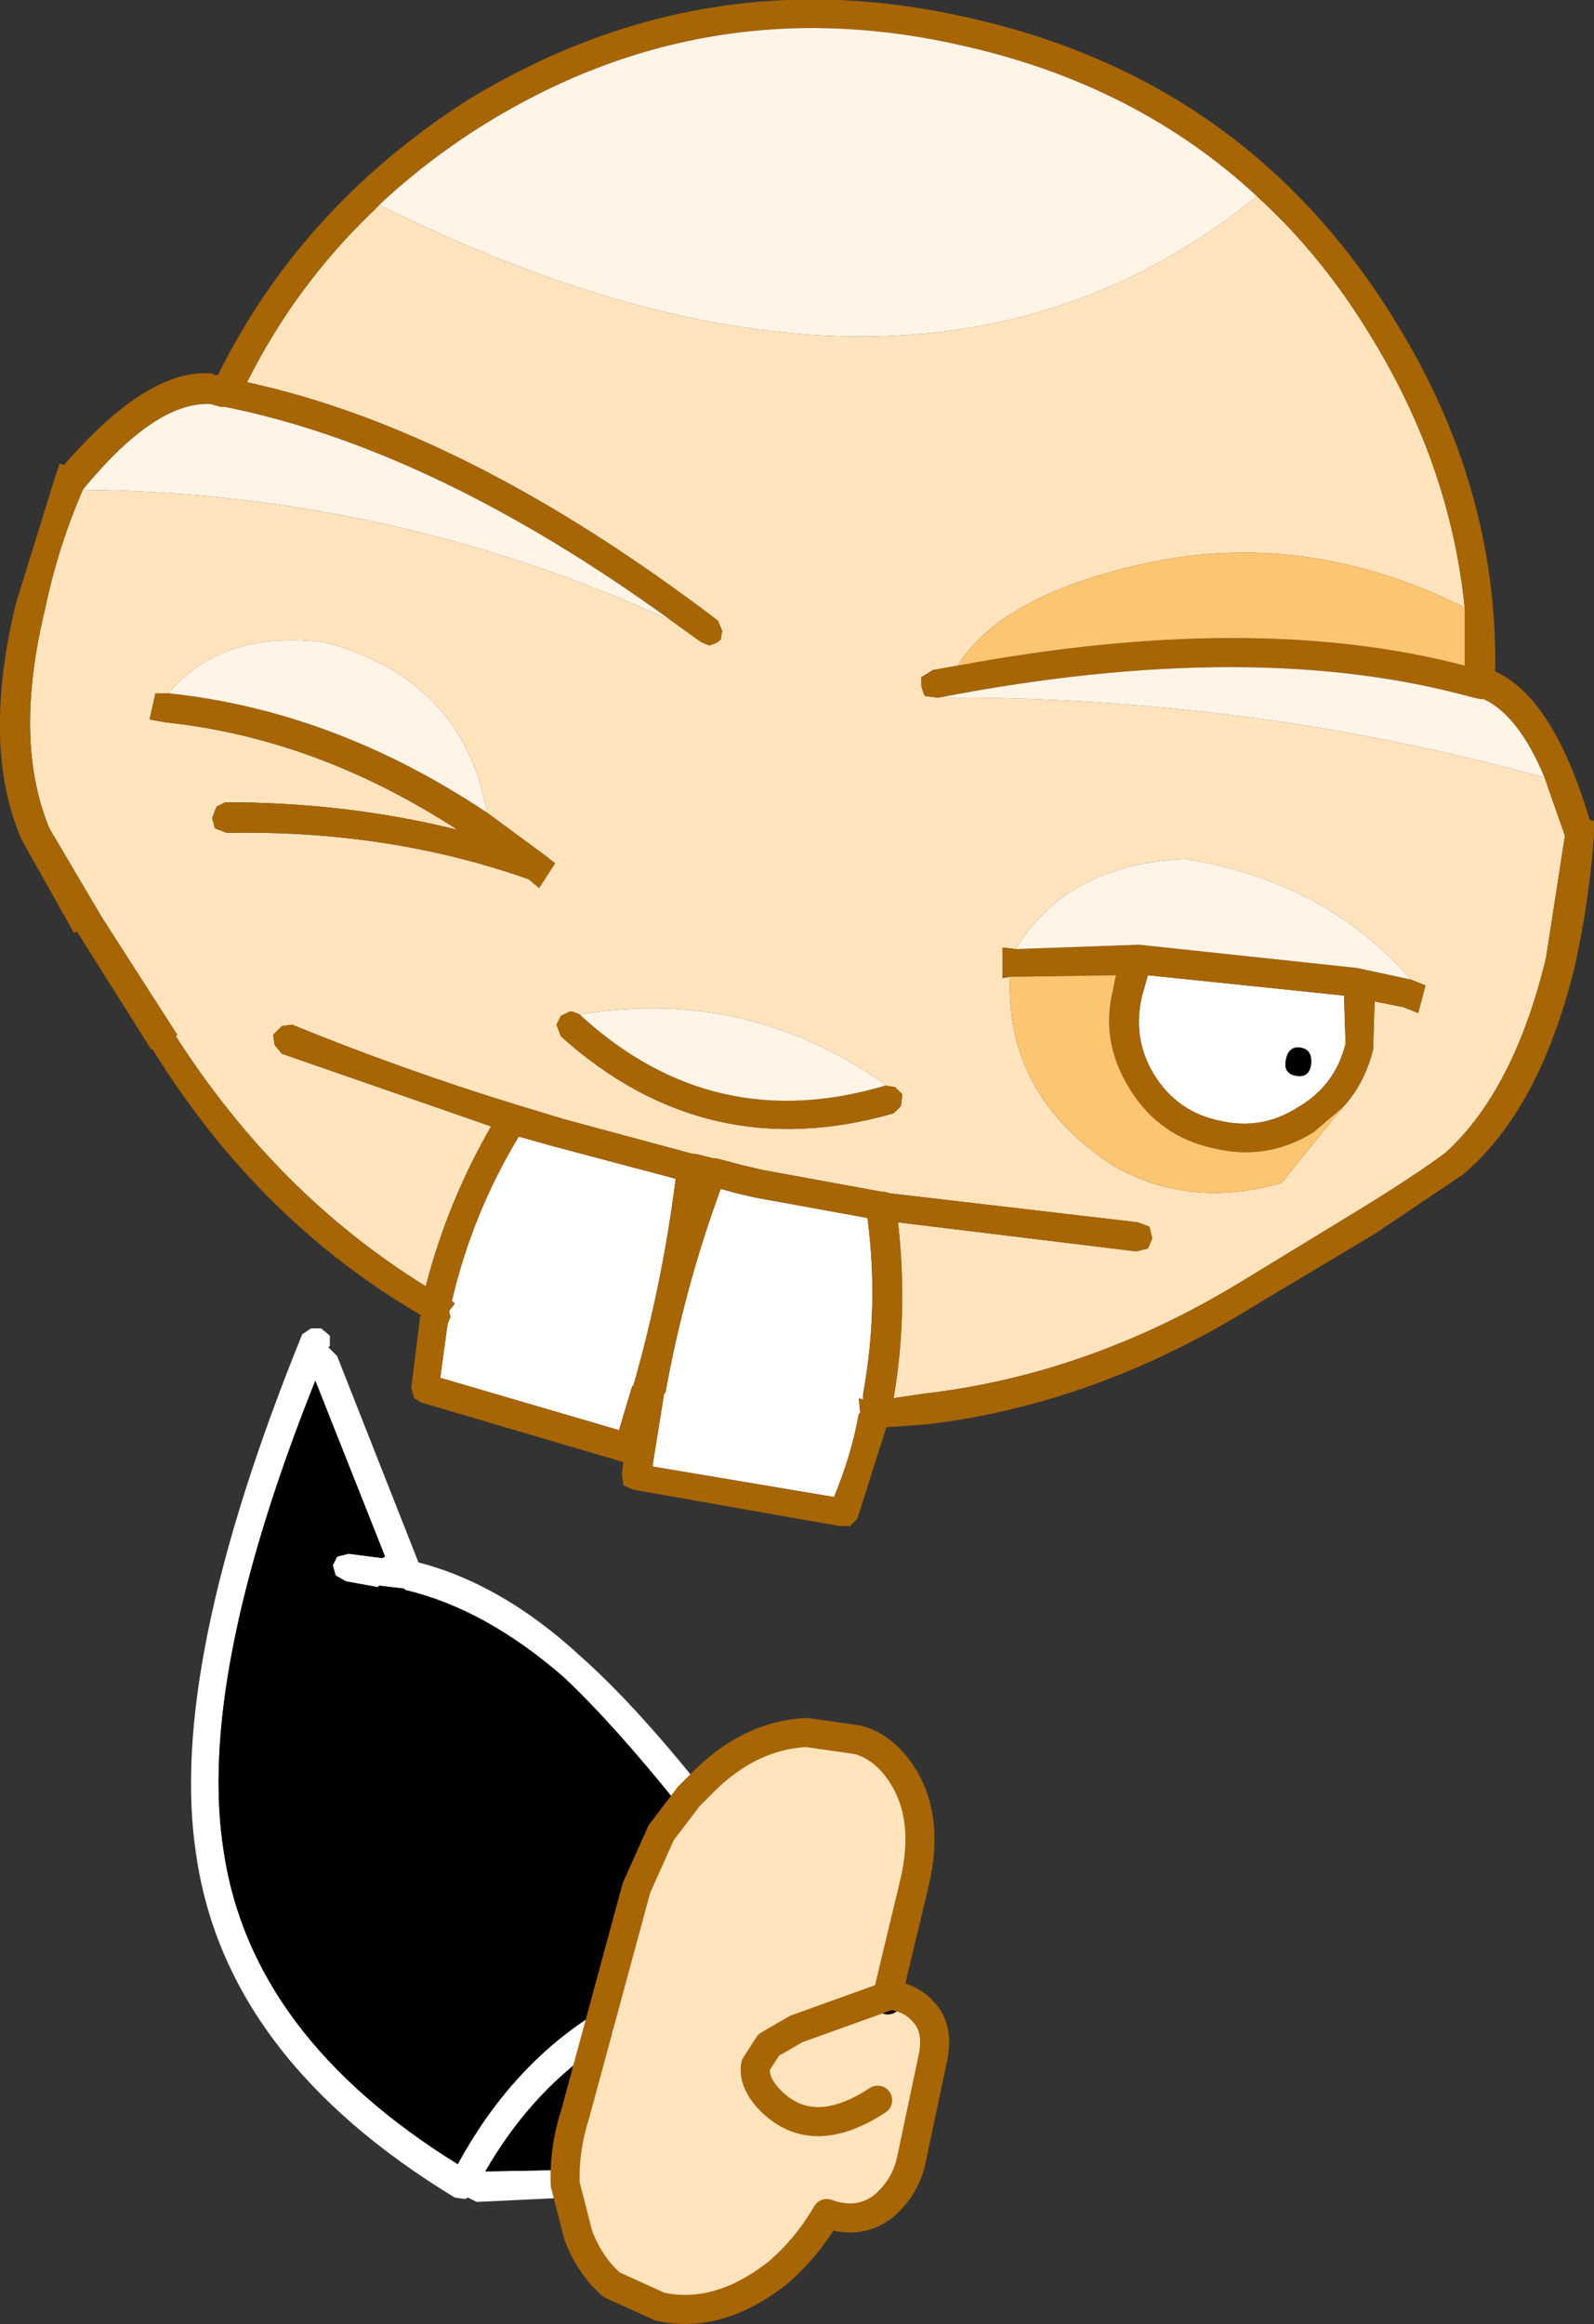 <?xml version="1.0" encoding="UTF-8" standalone="no"?>
<svg xmlns:xlink="http://www.w3.org/1999/xlink" height="79.95px" width="54.85px" xmlns="http://www.w3.org/2000/svg">
  <rect width="100%" height="100%" fill="#333333" stroke="none"/>
  <g transform="matrix(1.0, 0.0, 0.0, 1.0, 29.7, 46.75)">
    <path d="M10.0 -9.8 Q10.8 -8.5 12.25 -8.2 13.7 -7.85 14.95 -8.65 16.25 -9.4 16.6 -10.85 L16.55 -12.5 9.8 -13.2 9.6 -12.5 Q9.25 -11.05 10.0 -9.8 M15.4 -10.05 Q15.3 -9.65 14.85 -9.75 14.45 -9.85 14.55 -10.3 14.65 -10.8 15.1 -10.7 15.5 -10.6 15.4 -10.05 M0.0 1.2 Q0.55 -1.8 0.15 -4.85 L-3.7 -5.55 -4.35 -5.7 -4.9 -5.85 Q-6.15 -2.45 -6.8 1.15 L-6.85 1.2 -7.25 3.7 -1.0 4.75 Q-0.4 3.3 -0.15 1.9 L-0.1 1.85 -0.15 1.35 0.0 1.4 0.0 1.25 0.0 1.2 M-7.9 0.9 Q-6.9 -2.6 -6.45 -6.2 L-10.6 -7.3 -11.85 -7.65 Q-13.45 -5.0 -14.15 -2.0 L-14.05 -1.9 -14.25 -1.65 -14.2 -1.45 -14.3 -1.2 -14.55 0.65 -8.4 2.45 -7.95 0.95 -7.9 0.9" fill="#ffffff" fill-rule="evenodd" stroke="none"/>
    <path d="M2.6 -22.75 L2.15 -22.8 2.1 -22.85 2.0 -23.15 2.0 -23.45 2.4 -23.7 3.25 -23.85 Q4.7 -26.2 9.4 -27.3 15.1 -28.65 20.7 -25.85 20.2 -30.8 17.4 -35.3 15.75 -38.0 13.55 -40.0 1.9 -30.5 -16.65 -39.7 L-16.9 -39.45 Q-19.55 -36.9 -21.2 -33.6 -13.6 -31.95 -5.0 -25.4 L-4.85 -25.05 -4.9 -24.75 Q-5.05 -24.6 -5.3 -24.55 L-5.55 -24.65 -5.7 -24.75 -6.6 -25.4 Q-16.2 -29.8 -26.85 -29.9 -27.7 -27.95 -28.15 -25.8 -29.25 -21.25 -28.0 -18.25 L-26.2 -15.2 -23.6 -11.15 -23.65 -11.1 Q-20.15 -5.65 -15.05 -2.5 -14.3 -5.4 -12.8 -8.0 L-20.0 -10.5 -20.25 -10.8 -20.3 -11.15 -20.0 -11.45 -19.65 -11.5 Q-15.85 -9.95 -11.95 -8.75 L-10.3 -8.25 -5.85 -7.05 -5.75 -7.05 -5.15 -6.9 -5.1 -6.9 -5.05 -6.9 -4.1 -6.65 -3.45 -6.5 0.65 -5.75 0.7 -5.75 0.75 -5.75 0.9 -5.7 9.45 -4.7 9.85 -4.55 9.95 -4.15 9.8 -3.8 9.4 -3.7 1.2 -4.7 Q1.55 -1.6 1.05 1.35 L2.05 1.2 Q7.75 0.55 13.0 -2.65 L17.1 -5.15 Q19.05 -6.35 20.05 -7.1 22.4 -9.25 23.5 -13.8 L24.15 -18.0 23.45 -20.0 Q13.35 -22.8 2.6 -22.75 M5.05 -13.15 L4.8 -13.1 4.8 -14.15 5.25 -14.1 Q7.0 -17.0 11.05 -17.2 15.9 -16.45 18.85 -13.05 L19.35 -12.85 19.1 -11.9 18.6 -12.1 17.6 -12.3 17.55 -10.65 Q17.25 -9.45 16.5 -8.65 L14.4 -6.05 Q11.2 -5.15 8.6 -6.65 4.9 -9.05 5.05 -13.15 M-12.95 -18.8 L-11.05 -17.4 -10.85 -17.25 -10.6 -17.05 -11.15 -16.2 -11.5 -16.5 Q-16.3 -18.2 -21.9 -18.1 L-22.3 -18.25 -22.4 -18.6 -22.25 -19.0 -21.95 -19.15 Q-17.75 -19.15 -13.95 -18.2 -18.8 -21.35 -24.0 -21.9 L-24.55 -22.0 -24.35 -22.9 -23.9 -22.9 Q-22.05 -25.1 -18.5 -24.65 -13.75 -23.35 -12.95 -18.8 M0.75 -9.4 L0.8 -9.4 1.1 -9.35 1.35 -9.1 1.3 -8.7 1.05 -8.45 Q-5.4 -6.6 -10.4 -11.1 L-10.55 -11.5 -10.4 -11.8 -10.1 -11.95 -10.0 -11.95 -9.75 -11.85 Q-4.0 -12.8 0.75 -9.45 L0.75 -9.4" fill="#fee3bc" fill-rule="evenodd" stroke="none"/>
    <path d="M-27.05 -14.7 Q-27.05 -14.7 -27.15 -14.65 L-27.1 -14.65 -27.05 -14.7 M15.4 -10.05 Q15.5 -10.6 15.1 -10.7 14.65 -10.8 14.55 -10.3 14.45 -9.85 14.85 -9.75 15.3 -9.65 15.4 -10.05 M17.6 -4.3 L17.55 -4.25 17.6 -4.3" fill="#000000" fill-rule="evenodd" stroke="none"/>
    <path d="M-27.05 -14.7 L-24.5 -10.65 -24.45 -10.65 Q-20.8 -4.75 -15.2 -1.5 L-15.25 -1.45 -15.25 -1.4 -15.55 1.0 -15.45 1.35 -15.2 1.5 -8.25 3.55 -8.3 3.95 -8.25 4.35 -7.9 4.5 -0.8 5.75 -0.45 5.75 -0.2 5.5 0.8 2.35 2.2 2.25 Q8.05 1.55 13.5 -1.85 L17.6 -4.3 20.65 -6.35 Q23.3 -8.6 24.5 -13.55 25.0 -15.85 25.15 -18.05 L25.15 -18.5 25.0 -18.55 Q23.75 -22.75 21.75 -23.65 21.85 -30.05 18.25 -35.8 13.2 -43.95 3.8 -46.1 -5.5 -48.3 -13.7 -43.25 -19.35 -39.6 -22.2 -33.85 L-22.3 -33.85 -22.4 -33.9 Q-24.6 -34.1 -27.5 -30.75 L-27.65 -30.8 -27.8 -30.35 -29.15 -26.0 Q-30.35 -21.05 -28.95 -17.85 L-27.15 -14.65 Q-27.05 -14.7 -27.05 -14.7 M3.25 -23.85 L2.4 -23.7 2.0 -23.45 2.0 -23.15 2.1 -22.85 2.15 -22.8 2.6 -22.75 Q13.45 -24.85 21.0 -22.75 L21.25 -22.7 21.35 -22.7 Q22.55 -22.15 23.45 -20.0 L24.15 -18.0 23.5 -13.8 Q22.4 -9.25 20.05 -7.1 19.05 -6.35 17.1 -5.15 L13.0 -2.65 Q7.75 0.55 2.05 1.2 L1.05 1.35 Q1.55 -1.6 1.2 -4.7 L9.4 -3.7 9.8 -3.8 9.95 -4.15 9.85 -4.55 9.45 -4.7 0.9 -5.7 0.75 -5.75 0.7 -5.75 0.65 -5.75 -3.45 -6.5 -4.1 -6.65 -5.05 -6.9 -5.1 -6.9 -5.15 -6.9 -5.75 -7.05 -5.85 -7.05 -10.3 -8.25 -11.95 -8.75 Q-15.85 -9.95 -19.65 -11.5 L-20.0 -11.45 -20.3 -11.15 -20.25 -10.8 -20.0 -10.5 -12.8 -8.0 Q-14.3 -5.4 -15.05 -2.5 -20.15 -5.65 -23.65 -11.1 L-23.6 -11.15 -26.2 -15.2 -28.0 -18.25 Q-29.25 -21.25 -28.15 -25.8 -27.7 -27.95 -26.85 -29.9 -24.35 -32.95 -22.45 -32.85 L-22.1 -32.75 -21.95 -32.75 Q-14.75 -31.3 -6.6 -25.4 L-5.7 -24.75 -5.55 -24.65 -5.3 -24.55 Q-5.05 -24.6 -4.9 -24.75 L-4.85 -25.05 -5.0 -25.4 Q-13.6 -31.95 -21.2 -33.6 -19.55 -36.9 -16.9 -39.45 L-16.65 -39.7 Q-15.05 -41.2 -13.15 -42.4 -5.4 -47.25 3.55 -45.15 9.45 -43.8 13.55 -40.0 15.75 -38.0 17.4 -35.3 20.2 -30.8 20.7 -25.85 L20.7 -23.85 Q13.45 -25.75 3.25 -23.85 M10.0 -9.8 Q9.25 -11.05 9.6 -12.5 L9.8 -13.2 16.55 -12.5 16.6 -10.85 Q16.25 -9.4 14.95 -8.65 13.7 -7.85 12.25 -8.2 10.8 -8.5 10.0 -9.8 M5.05 -13.15 L5.35 -13.15 8.7 -13.2 8.6 -12.7 Q8.15 -10.9 9.2 -9.25 10.2 -7.65 12.05 -7.25 13.9 -6.8 15.5 -7.8 L16.5 -8.65 Q17.25 -9.45 17.55 -10.65 L17.6 -12.3 18.6 -12.1 19.1 -11.9 19.35 -12.85 18.85 -13.05 17.0 -13.45 9.5 -14.25 5.25 -14.1 4.8 -14.15 4.8 -13.1 5.05 -13.15 M0.0 1.2 L0.0 1.25 0.0 1.4 -0.15 1.35 -0.1 1.85 -0.15 1.9 Q-0.4 3.3 -1.0 4.75 L-7.25 3.7 -6.85 1.2 -6.8 1.15 Q-6.15 -2.45 -4.9 -5.85 L-4.35 -5.7 -3.7 -5.55 0.15 -4.85 Q0.55 -1.8 0.0 1.2 M-23.9 -22.9 L-24.35 -22.9 -24.55 -22.0 -24.0 -21.9 Q-18.8 -21.35 -13.95 -18.2 -17.75 -19.15 -21.95 -19.15 L-22.25 -19.0 -22.4 -18.6 -22.3 -18.25 -21.9 -18.1 Q-16.3 -18.2 -11.5 -16.5 L-11.15 -16.2 -10.6 -17.05 -10.85 -17.25 -11.05 -17.4 -12.95 -18.8 Q-18.2 -22.3 -23.9 -22.9 M-9.75 -11.85 L-10.0 -11.95 -10.1 -11.95 -10.4 -11.8 -10.55 -11.5 -10.4 -11.1 Q-5.4 -6.6 1.05 -8.45 L1.3 -8.7 1.35 -9.1 1.1 -9.35 0.8 -9.4 0.75 -9.4 Q-5.15 -7.65 -9.7 -11.8 L-9.75 -11.85 M-7.9 0.9 L-7.95 0.95 -8.4 2.45 -14.55 0.65 -14.3 -1.2 -14.2 -1.45 -14.25 -1.65 -14.05 -1.9 -14.15 -2.0 Q-13.45 -5.0 -11.85 -7.65 L-10.6 -7.3 -6.45 -6.2 Q-6.9 -2.6 -7.9 0.9" fill="#a76503" fill-rule="evenodd" stroke="none"/>
    <path d="M13.55 -40.0 Q9.45 -43.8 3.55 -45.15 -5.4 -47.25 -13.15 -42.4 -15.05 -41.2 -16.65 -39.7 1.9 -30.5 13.55 -40.0 M-6.6 -25.4 Q-14.75 -31.3 -21.95 -32.75 L-22.1 -32.75 -22.45 -32.85 Q-24.35 -32.95 -26.85 -29.9 -16.2 -29.8 -6.6 -25.4 M23.45 -20.0 Q22.55 -22.15 21.35 -22.7 L21.25 -22.7 21.0 -22.75 Q13.45 -24.85 2.6 -22.75 13.35 -22.8 23.45 -20.0 M5.25 -14.1 L9.5 -14.25 17.0 -13.45 18.85 -13.05 Q15.9 -16.45 11.05 -17.2 7.0 -17.0 5.25 -14.1 M-23.9 -22.9 Q-18.2 -22.3 -12.95 -18.8 -13.75 -23.35 -18.5 -24.65 -22.05 -25.1 -23.9 -22.9 M-9.75 -11.85 L-9.7 -11.8 Q-5.15 -7.65 0.75 -9.4 L0.75 -9.45 Q-4.0 -12.8 -9.75 -11.85" fill="#fff4e6" fill-rule="evenodd" stroke="none"/>
    <path d="M3.25 -23.85 Q13.45 -25.75 20.7 -23.85 L20.7 -25.85 Q15.1 -28.65 9.4 -27.3 4.7 -26.2 3.25 -23.85 M16.5 -8.65 L15.5 -7.8 Q13.9 -6.8 12.05 -7.25 10.2 -7.65 9.2 -9.25 8.15 -10.9 8.6 -12.7 L8.7 -13.2 5.35 -13.15 5.05 -13.15 Q4.9 -9.05 8.6 -6.65 11.2 -5.15 14.4 -6.05 L16.5 -8.65" fill="#fcc572" fill-rule="evenodd" stroke="none"/>
    <path d="M-10.15 28.85 L-13.3 29.0 -13.6 28.85 -13.7 28.9 -14.05 28.85 Q-21.95 24.05 -22.95 17.05 -23.95 10.6 -19.3 -0.85 L-19.0 -1.05 -18.65 -1.05 -18.35 -0.8 -18.35 -0.45 -18.4 -0.4 -18.35 -0.35 -18.1 -0.1 -15.3 7.0 Q-12.4 7.75 -9.7 10.25 -7.9 11.85 -5.65 14.65 L-5.6 14.75 -5.45 15.15 -5.7 15.45 -6.0 15.55 Q-6.25 15.55 -6.35 15.4 L-6.35 15.35 Q-8.6 12.55 -10.3 10.95 -13.0 8.6 -15.75 7.95 L-15.8 7.9 -16.65 7.8 -16.7 7.85 -17.8 7.65 -18.15 7.45 -18.25 7.1 -18.1 6.8 -17.7 6.7 -16.55 6.85 -16.45 6.8 -18.85 0.75 Q-22.95 11.0 -22.0 16.95 -21.05 23.3 -13.95 27.7 -12.15 24.4 -9.35 22.6 L-8.95 22.55 -8.65 22.75 -8.55 23.15 -8.8 23.45 -9.3 23.8 Q-11.5 25.35 -13.0 27.95 L-10.3 27.9 -10.25 27.9 -9.95 28.0 -9.75 28.3 -9.85 28.7 -10.15 28.85 M0.9 21.9 L1.05 21.9 0.85 22.05 0.9 21.9" fill="#ffffff" fill-rule="evenodd" stroke="none"/>
    <path d="M-10.25 27.9 L-10.3 27.9 -13.0 27.95 Q-11.5 25.35 -9.3 23.8 L-9.9 25.95 Q-10.25 26.95 -10.25 27.9 M-8.95 22.55 L-9.35 22.6 Q-12.15 24.4 -13.95 27.7 -21.05 23.3 -22.0 16.95 -22.95 11.0 -18.85 0.75 L-16.45 6.8 -16.55 6.85 -17.7 6.7 -18.1 6.8 -18.25 7.1 -18.15 7.45 -17.8 7.65 -16.7 7.85 -16.65 7.8 -15.8 7.9 -15.75 7.95 Q-13.0 8.6 -10.3 10.95 -8.6 12.55 -6.35 15.35 L-6.35 15.4 -6.95 16.3 -7.8 18.2 -8.95 22.55" fill="#000000" fill-rule="evenodd" stroke="none"/>
    <path d="M-10.15 28.85 L-9.85 28.7 -9.75 28.3 -9.95 28.0 -10.25 27.9 Q-10.25 26.95 -9.9 25.95 L-9.3 23.8 -8.8 23.45 -8.55 23.15 -8.65 22.75 -8.95 22.55 -7.8 18.2 -6.95 16.3 -6.35 15.4 Q-6.25 15.55 -6.0 15.55 L-5.7 15.45 -5.45 15.15 -5.6 14.75 -5.65 14.65 -5.5 14.55 Q-3.9 12.95 -1.95 12.85 L-1.0 12.85 -0.2 13.1 Q0.6 13.3 1.2 14.1 2.35 15.65 1.75 18.1 L0.9 21.9 0.85 22.05 1.05 21.9 1.25 21.95 Q1.8 22.1 2.15 22.55 2.6 23.1 2.4 24.05 L1.65 27.6 1.3 28.5 1.25 28.55 0.7 29.15 Q-0.15 29.8 -1.25 29.4 -1.95 30.6 -2.95 31.45 -5.0 33.05 -7.0 32.6 L-8.65 31.85 -9.8 30.15 -10.15 28.85" fill="#fee3bc" fill-rule="evenodd" stroke="none"/>
    <path d="M0.9 21.9 L1.05 21.9" fill="none" stroke="#000000" stroke-linecap="round" stroke-linejoin="round" stroke-width="1.0"/>
    <path d="M0.9 21.9 L0.85 22.05 1.05 21.9" fill="none" stroke="#000000" stroke-linecap="round" stroke-linejoin="round" stroke-width="1.0"/>
    <path d="M1.2 14.1 Q2.35 15.65 1.75 18.1 L0.85 21.85 1.25 21.95 Q1.8 22.1 2.15 22.55 2.6 23.1 2.4 24.05 L1.65 27.6 Q1.45 28.5 0.7 29.15 -0.15 29.8 -1.25 29.4 -1.95 30.6 -2.95 31.45 -5.0 33.05 -7.0 32.6 L-8.65 31.85 Q-9.4 31.2 -9.8 30.15 L-10.25 28.4 Q-10.3 27.2 -9.9 25.95 L-7.8 18.2 -6.95 16.3 -6.0 15.05 -5.5 14.55 Q-3.9 12.95 -1.95 12.85 L-0.2 13.1 Q0.6 13.3 1.2 14.1 M0.85 21.85 L0.9 21.9 -2.3 23.05 -3.25 23.6 -3.7 24.3 Q-3.8 24.9 -3.15 25.55 -1.7 26.95 0.5 25.5" fill="none" stroke="#a76503" stroke-linecap="round" stroke-linejoin="round" stroke-width="1.0"/>
  </g>
</svg>
